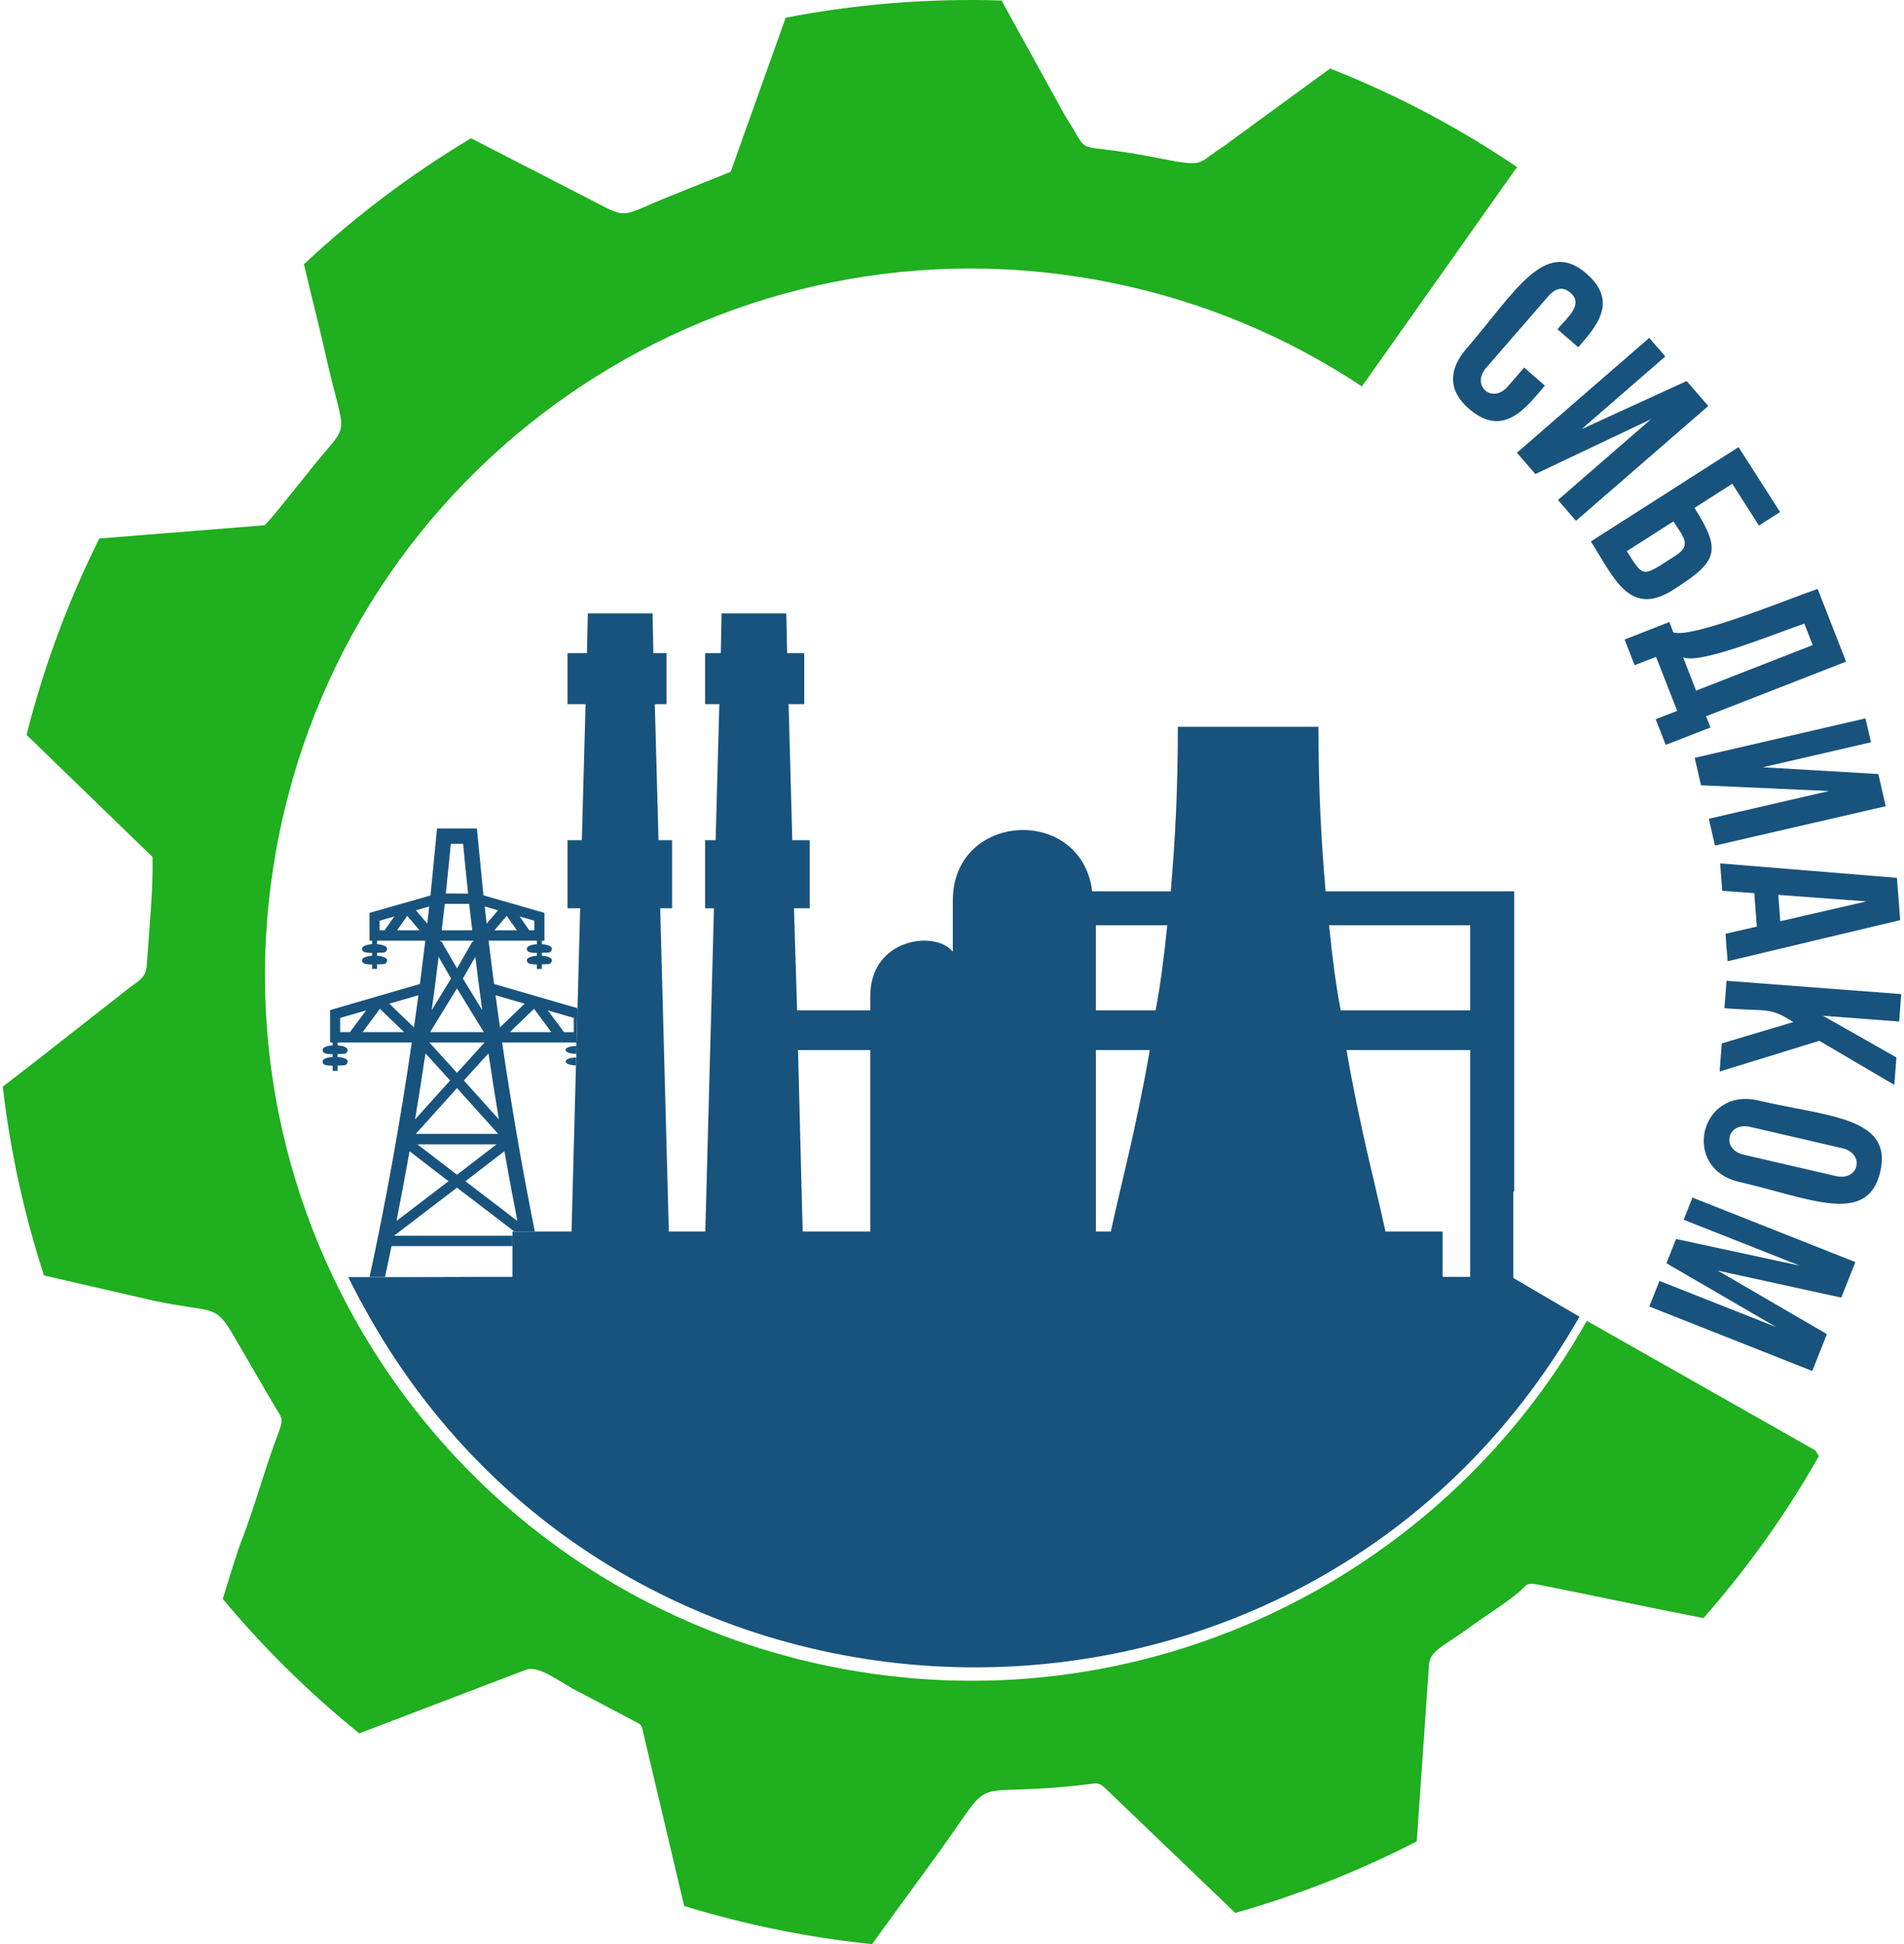 <?xml version="1.0" encoding="UTF-8"?>
<!DOCTYPE svg PUBLIC "-//W3C//DTD SVG 1.1//EN" "http://www.w3.org/Graphics/SVG/1.1/DTD/svg11.dtd">
<!-- Creator: CorelDRAW 2021.5 -->
<svg xmlns="http://www.w3.org/2000/svg" xml:space="preserve" width="94px" height="96px" version="1.1" style="shape-rendering:geometricPrecision; text-rendering:geometricPrecision; image-rendering:optimizeQuality; fill-rule:evenodd; clip-rule:evenodd"
viewBox="0 0 261.26 267.6"
 xmlns:xlink="http://www.w3.org/1999/xlink"
 xmlns:xodm="http://www.corel.com/coreldraw/odm/2003">
 <defs>
  <style type="text/css">
   <![CDATA[
    .fil1 {fill:#18537D}
    .fil2 {fill:#1FAF1F}
    .fil0 {fill:#18537D;fill-rule:nonzero}
   ]]>
  </style>
 </defs>
 <g id="Слой_x0020_1">
  <path class="fil0" d="M78.58 142.07l-1.34 0 -2.23 -2.99 3.57 1.03 0 1.96zm-13.33 -28.03l-5.49 0 -0.9 9.22 -8.39 2.39 0 3.83 0.35 0 0 3.89 0.69 0 0 -3.89 6.64 0c-0.24,1.99 -0.49,3.98 -0.75,5.96l-12.36 3.59 0 4.46 0.35 0 0 3.91 0.69 0 0 -3.91 10.21 0c-1.61,10.99 -3.54,21.77 -5.81,32.26l2.13 0c0.3,-1.41 0.6,-2.82 0.89,-4.23l16.64 0 0 -1.43 -16.29 0 8.65 -6.61 0.01 0 0 0 7.89 6.03 2.82 0c-1.71,-8.51 -3.21,-17.2 -4.5,-26.02l10.21 0 0 1.27 0.16 -5.99 -11.48 -3.33c-0.26,-1.98 -0.51,-3.97 -0.75,-5.96l6.64 0 0 3.89 0.69 0 0 -3.89 0.35 0 0 -3.83 -8.39 -2.41 -0.9 -9.2zm-18.82 26.07l3.57 -1.03 -2.23 2.99 -1.34 0 0 -1.96zm8.8 1.96l-5.71 0 2.38 -3.21 3.33 3.21zm1.36 -0.65l-3.4 -3.27 4.01 -1.16c-0.2,1.48 -0.4,2.95 -0.61,4.43zm-4.73 -14.69l2.02 -0.58 -1.34 1.9 -0.68 0 0 -1.32zm5.49 1.32l-3.09 0 1.4 -1.99 1.69 1.99zm1.07 -0.92l-1.56 -1.83 1.82 -0.53c-0.08,0.79 -0.18,1.58 -0.26,2.36zm4.93 -10.98c0.21,2.29 0.45,4.57 0.69,6.85l-3.07 -0.02c0.24,-2.27 0.47,-4.54 0.69,-6.83l1.69 0zm4.81 9.15l-1.57 1.83c-0.09,-0.78 -0.18,-1.57 -0.27,-2.36l1.84 0.53zm4.99 2.75l-0.69 0 -1.33 -1.9 2.02 0.58 0 1.32zm-5.49 0l1.69 -1.99 1.4 1.99 -3.09 0zm5.45 10.81l2.38 3.21 -5.71 0 3.33 -3.21zm-1.29 -0.71l-3.4 3.27c-0.21,-1.48 -0.41,-2.95 -0.61,-4.43l4.01 1.16zm-8.15 24.44l5.36 -4.13c0.57,3.22 1.17,6.42 1.79,9.6l-7.15 -5.47zm-7.69 -4.13l5.36 4.13 -7.16 5.47c0.63,-3.18 1.23,-6.38 1.8,-9.6zm2.19 -13.47l3.39 3.73 -4.82 5.36c0.5,-3.01 0.98,-6.04 1.43,-9.09zm1.81 -13.28l1.71 2.98 -2.66 4.35c0.33,-2.43 0.65,-4.87 0.95,-7.33zm3.34 2.98l1.71 -2.98c0.3,2.46 0.62,4.9 0.95,7.33l-2.66 -4.35zm-0.81 1.42l0.01 -0.04 3.68 6 -7.39 0 3.68 -6 0.02 0.04zm0 11.56l-0.01 0 -3.79 -4.18 7.59 0 -3.79 4.18 0 0zm-5.68 8.41l5.68 -6.31 5.67 6.31 -11.35 0zm0.23 1.43l10.89 0 -5.44 4.19 -5.45 -4.19zm7.71 -28.03l0.02 0.18 -0.14 -0.09 -2.14 3.73 -2.15 -3.73 -0.14 0.09 0.02 -0.18 4.53 0zm-0.16 -1.43l-4.21 0c0.14,-1.21 0.29,-2.42 0.43,-3.64l3.35 0c0.14,1.22 0.28,2.43 0.43,3.64zm3.66 26.03l-4.82 -5.36 3.39 -3.73c0.45,3.05 0.93,6.08 1.43,9.09z"/>
  <path class="fil0" d="M46.94 145.05c-1.45,0 -2.93,0.27 -2.93,-0.53 0,-0.85 3.45,-0.85 3.45,0 0,0.29 -0.24,0.53 -0.52,0.53zm28.11 -12.34c-1.45,0 -2.93,0.27 -2.93,-0.53 0,-0.85 3.45,-0.85 3.45,0 0,0.29 -0.24,0.53 -0.52,0.53zm-22.68 0c-1.45,0 -2.93,0.27 -2.93,-0.53 0,-0.85 3.45,-0.85 3.45,0 0,0.29 -0.23,0.53 -0.52,0.53zm22.68 -1.59c-1.45,0 -2.93,0.27 -2.93,-0.53 0,-0.85 3.45,-0.85 3.45,0 0,0.29 -0.24,0.53 -0.52,0.53zm-22.68 0c-1.45,0 -2.93,0.27 -2.93,-0.53 0,-0.85 3.45,-0.85 3.45,0 0,0.29 -0.23,0.53 -0.52,0.53zm26.51 15.52c-1.88,0 -1.92,-1.07 0.03,-1.07l-0.03 1.07zm-31.94 0c-1.45,0 -2.93,0.27 -2.93,-0.53 0,-0.85 3.45,-0.85 3.45,0 0,0.29 -0.24,0.53 -0.52,0.53zm31.98 -1.59c-1.94,0 -1.98,-1.07 0.03,-1.07l-0.03 1.07z"/>
  <path class="fil0" d="M109.44 144.53l0.64 24.98 9.3 0 0 -24.98 -9.94 0zm98.43 34.67l-158.54 0 -1.79 -3.41c22.8,0 11.03,-0.04 22.6,-0.04l0 -6.24 8.13 0 1.19 -44.49 -1.74 0 0 -9.37 1.97 0 0.51 -18.73 -2.48 0 0 -7.02 2.67 0 0.12 -5.47 8.91 0 0.11 5.47 1.82 0 0 7.02 -1.62 0 0.51 18.73 1.87 0 0 9.37 -1.64 0 1.19 44.49 5.02 0 1.19 -44.49 -1.22 0 0 -9.37 1.45 0 0.51 -18.73 -1.96 0 0 -7.02 2.16 0 0.11 -5.47 8.91 0 0.11 5.47 2.35 0 0 7.02 -2.15 0 0.51 18.73 2.4 0 0 9.37 -2.17 0 0.43 14.05 10.07 0 0 -1.96c0,-8.01 9,-9.1 11.36,-6.11l0 -7.05c0,-12.23 17.69,-13.17 19.18,-1.27l10.81 0c0.61,-7.03 0.98,-14.05 0.98,-22.64l12.08 0c1.73,0 4.08,0 7.27,0 0,8.59 0.37,15.61 0.98,22.64 8.65,0 17.31,0 25.96,0l0 41.31 -0.13 0 0 15.21zm-57.44 -9.69l2.06 0c1.33,-6.25 3.47,-14.05 5.36,-24.98l-7.42 0 0 24.98zm0 -30.44l8.22 0c0.59,-3.12 1.14,-7.03 1.6,-11.71l-9.82 0 0 11.71zm32.09 -11.71c0.46,4.68 1.01,8.59 1.6,11.71l17.82 0 0 -11.71 -19.42 0zm19.42 17.17l-17.02 0c1.89,10.93 4.03,18.73 5.36,24.98l7.87 0 0 6.24 3.79 0 0 -31.22z"/>
  <path class="fil1" d="M207.77 175.84l9.21 5.4c-37.95,66.46 -134.87,63.7 -169.03,-4.68l159.82 -0.72z"/>
  <path class="fil2" d="M182.67 9.43c9.16,3.61 17.77,8.18 25.71,13.56l0 0.21 -0.13 -0.01 -21.21 30c-10.1,-6.71 -21.63,-11.64 -34.25,-14.23 -52.57,-10.78 -103.93,23.1 -114.71,75.68 -10.78,52.57 23.1,103.93 75.68,114.71 42.44,8.7 84.09,-11.71 104.23,-47.55l31.49 17.86 0.44 0.78c-4.55,8.02 -9.88,15.47 -15.87,22.28 -7.55,-1.45 -15.11,-3.1 -22.61,-4.58 -2,-0.38 -1.67,0.08 -2.77,0.99 -2.07,1.71 -4.39,3.1 -6.66,4.76 -4.16,3.06 -5.76,3.27 -5.77,5.73l-1.65 23.84c-7.94,4.08 -16.31,7.39 -24.98,9.84l-17.89 -17.16c-0.88,-0.86 -1.25,-0.68 -2.42,-0.54 -17.36,2.09 -12.12,-2.26 -20.43,9.3l-9.25 12.7c-8.8,-0.91 -17.39,-2.66 -25.85,-5.25l-5.55 -23.51c-0.4,-1.55 -0.05,-1.27 -1.52,-2.05l-7.3 -3.85c-2.86,-1.4 -5.64,-3.89 -7.55,-3.05l-22.79 8.7c-6.88,-5.56 -13.17,-11.77 -18.79,-18.51 0.96,-3.05 1.9,-6.25 2.52,-7.83 1.95,-5.01 3.19,-9.9 5.12,-14.96 0.73,-1.94 0.54,-2.11 -0.32,-3.43l-6.23 -10.7c-2.28,-3.66 -2.65,-2.45 -10.52,-4.11l-15.17 -3.49c-2.73,-8.39 -4.64,-17.09 -5.67,-25.99l4.71 -3.64 12.77 -10.01c1.4,-1.04 2.23,-1.38 2.34,-3.09 0.31,-4.79 0.9,-10.28 0.79,-14.87l-17.34 -16.81c2.41,-9.52 5.79,-18.56 10.02,-27.03l22.73 -1.82c0.47,-0.27 5.51,-6.66 6.42,-7.79 5.65,-7.07 4.72,-3.3 1.87,-16.18 -0.36,-1.74 -1.68,-6.95 -2.87,-11.95 7.03,-6.6 14.75,-12.41 23,-17.35l18.64 9.59c2.91,1.46 3.05,0.66 8.49,-1.52l8.6 -3.45 7.57 -21.21c9.65,-1.87 19.61,-2.69 29.71,-2.37l8.75 15.88c3.92,6.05 0.33,3.38 12.13,5.68 6.81,1.34 5.95,1.08 8.75,-0.87 0.7,-0.49 1.15,-0.7 1.78,-1.25l13.81 -10.08z"/>
  <path class="fil0" d="M201.44 47.97c6.51,-7.52 10.72,-15.34 16.47,-10.34 4.49,3.89 1.38,7.32 -1.1,10.17l-2.86 -2.48c1.54,-1.78 3.59,-3.46 1.78,-5.03 -0.99,-0.86 -2.01,-0.69 -3.05,0.5l-8.55 9.85c-2.1,2.43 0.84,5.02 2.97,2.57l2.27 -2.61 2.86 2.48c-2.56,2.96 -5.68,7.34 -10.48,3.17 -2.89,-2.51 -2.78,-5.44 -0.31,-8.28zm6.93 14.35l18.21 -15.81 2.22 2.55 -11.53 10.01 14.46 -6.62 2.98 3.43 -18.21 15.81 -2.48 -2.87 12.81 -11.12 -15.92 7.55 -2.54 -2.93zm10.18 12.21l20.32 -12.99 5.72 8.94 -2.91 1.86 -3.67 -5.75 -5.2 3.32c3.86,6.04 3.07,7.45 -2.94,11.28 -6.03,3.85 -8.19,-1.76 -11.32,-6.66zm4.94 1.34c2.4,3.74 2.04,3.6 6.73,0.6 2.28,-1.45 1.01,-2.63 -0.31,-4.7l-6.42 4.1zm-0.3 12.16l6.16 -2.41 0.55 1.42c2.62,0.86 15.56,-4.5 19.86,-5.98l3.91 10.01 -19.26 7.52 0.6 1.54 -6.16 2.4 -1.38 -3.53 2.96 -1.15 -2.91 -7.44 -2.95 1.15 -1.38 -3.53zm8.05 2.43l1.79 4.6 16.05 -6.27 -1.15 -2.95c-3.97,1.33 -14.41,5.69 -16.69,4.62zm1.6 13.85l23.5 -5.43 0.76 3.29 -14.88 3.44 15.89 0.93 1.02 4.43 -23.5 5.42 -0.85 -3.69 16.54 -3.82 -17.61 -0.79 -0.87 -3.78zm3.5 14.53l24.33 1.99 0.45 5.82 -23.75 5.66 -0.29 -3.78 4.31 -0.99 -0.35 -4.6 -4.41 -0.32 -0.29 -3.78zm8 4.34l0.28 3.62 11.87 -2.73 -12.15 -0.89zm-7.12 11.82l24.04 1.83 -0.28 3.78 -10.49 -0.8 10.11 5.74 -0.29 3.78 -10.32 -6.07 -13.72 4.23 0.29 -3.87 9.85 -2.94c-3.28,-2.09 -3.38,-1.44 -9.48,-1.9l0.29 -3.78zm4.34 16.47c9.6,2.23 18.57,2.28 16.82,9.81 -1.74,7.52 -9.79,3.63 -19.42,1.4 -8.04,-1.86 -5.41,-13.07 2.6,-11.21zm-1.08 3.64c-3.17,-0.73 -4.08,3.09 -0.89,3.83l12.68 2.94c3.18,0.73 4.04,-3.1 0.89,-3.83l-12.68 -2.94zm-7.95 9.73l22.42 8.88 -1.94 4.89 -17 -3.72 15.02 8.74 -2.01 5.08 -22.43 -8.88 1.4 -3.52 16.08 6.36 -15.12 -8.79 1.32 -3.34 17.03 3.67 -15.98 -6.32 1.21 -3.05z"/>
 </g>
</svg>
